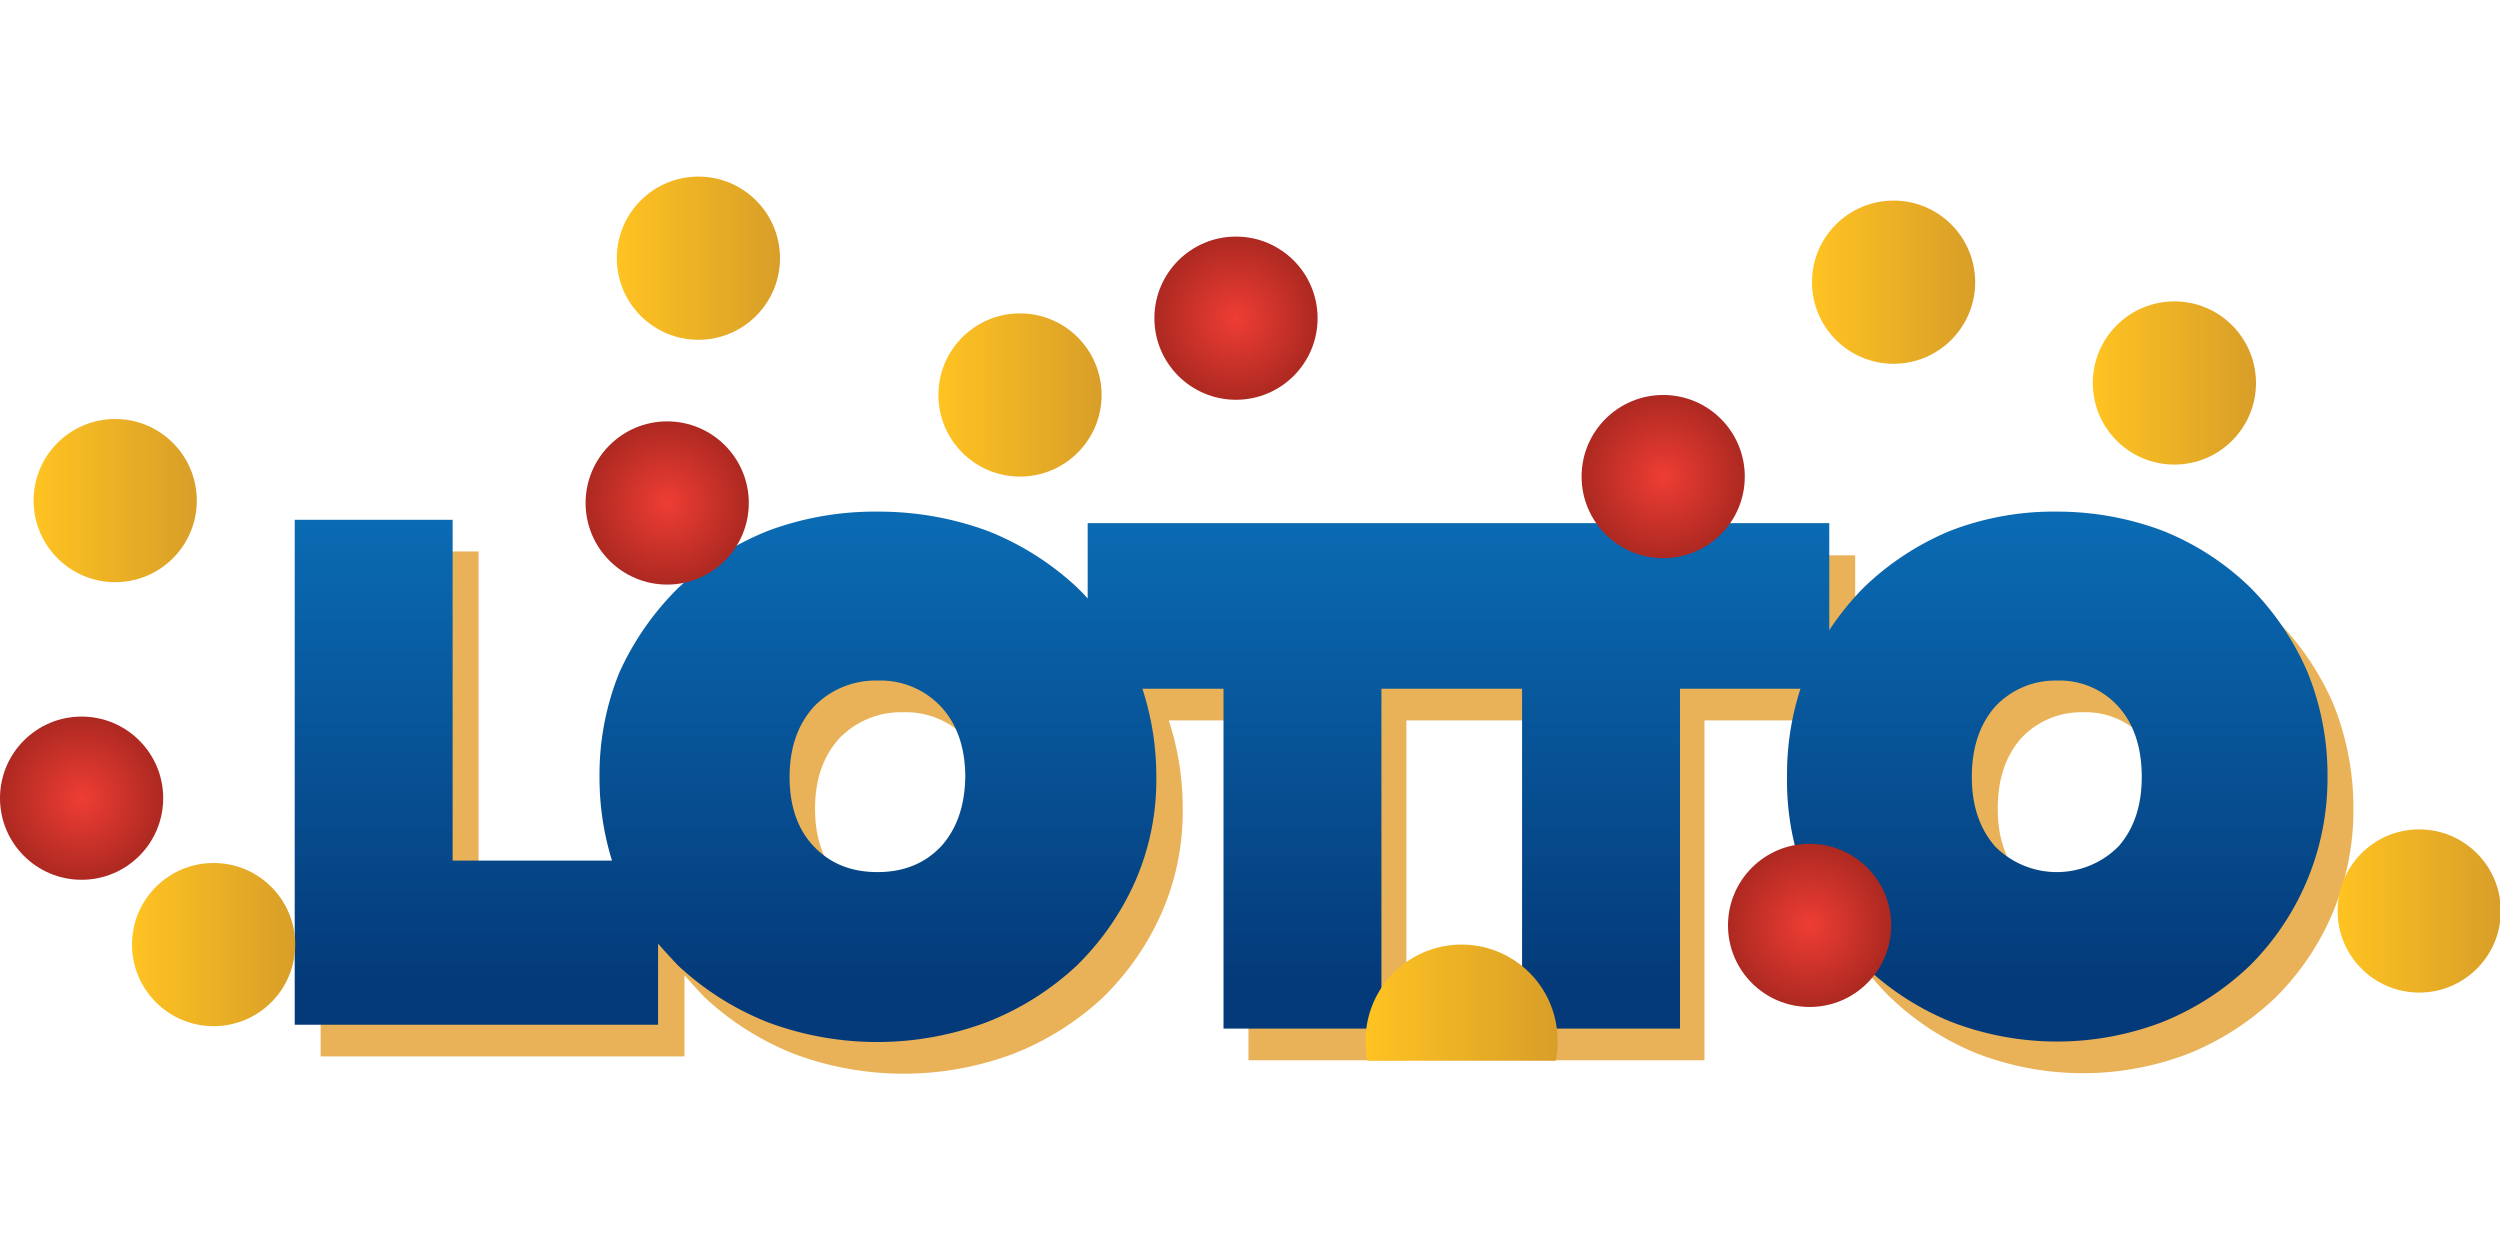 <svg xmlns="http://www.w3.org/2000/svg" xmlns:xlink="http://www.w3.org/1999/xlink" viewBox="0 0 529.17 264.58"><defs><linearGradient id="c" x1="273.15" x2="273.15" y1="-58.31" y2="-154.76" gradientTransform="matrix(1 0 0 -1 0 13.4)" gradientUnits="userSpaceOnUse"><stop offset="0" stop-color="#0a6bb3"/><stop offset="1" stop-color="#043a79"/></linearGradient><linearGradient id="a" x1="128.5" x2="162.5" y1="-3.6" y2="-3.6" gradientTransform="matrix(1 0 0 -1 0 13.4)" gradientUnits="userSpaceOnUse"><stop offset="0" stop-color="#ffc322"/><stop offset="1" stop-color="#d89e28"/></linearGradient><linearGradient xlink:href="#a" id="d" x1="195.5" x2="229.5" y1="-32.1" y2="-32.1"/><linearGradient xlink:href="#a" id="e" x1="377.5" x2="411.5" y1="-8.6" y2="-8.6"/><linearGradient xlink:href="#a" id="f" x1="436" x2="470" y1="-29.6" y2="-29.6"/><linearGradient xlink:href="#a" id="g" x1="487" x2="521" y1="-139.6" y2="-139.6"/><linearGradient xlink:href="#a" id="h" x1="27.5" x2="61.5" y1="-146.6" y2="-146.6"/><linearGradient xlink:href="#a" id="i" x1="7" x2="41" y1="-54.1" y2="-54.1"/><linearGradient xlink:href="#a" id="n" x1="284.5" x2="324.5" y1="-158.7" y2="-158.7"/><radialGradient id="b" cx="17" cy="-116.1" r="17" gradientTransform="matrix(1 0 0 -1 0 13.4)" gradientUnits="userSpaceOnUse"><stop offset="0" stop-color="#ee3d34"/><stop offset="1" stop-color="#ad2921"/></radialGradient><radialGradient xlink:href="#b" id="j" cx="139" cy="-54.6"/><radialGradient xlink:href="#b" id="k" cx="257.5" cy="-16.1"/><radialGradient xlink:href="#b" id="l" cx="346.5" cy="-49.1"/><radialGradient xlink:href="#b" id="m" cx="377" cy="-142.6"/></defs><g data-name="Layer 1" transform="translate(0 37.377) scale(1.016)"><path d="M486.2 110.1a56.88 56.88 0 0 0-11.9-17.7A55.61 55.61 0 0 0 456 80.5a62.34 62.34 0 0 0-22.1-4 59.61 59.61 0 0 0-22.2 4 57.48 57.48 0 0 0-18.1 11.9 58.25 58.25 0 0 0-7.1 8.8V78.9H232v15.7c-.7-.8-1.4-1.5-2.1-2.2a58.84 58.84 0 0 0-18.8-11.9 65.83 65.83 0 0 0-22.8-4 63.74 63.74 0 0 0-22.9 4 60.16 60.16 0 0 0-18.7 11.9 58.8 58.8 0 0 0-12.3 17.7 56.53 56.53 0 0 0-4.1 21.6 58.3 58.3 0 0 0 2.6 17.5H99.7V78.1H66.8v105.2h75.8v-16.9c1.3 1.5 2.7 3 4.1 4.5a59.3 59.3 0 0 0 18.8 11.9 65.17 65.17 0 0 0 45.5 0 58.75 58.75 0 0 0 18.8-11.8 56.72 56.72 0 0 0 12.3-17.8 52.6 52.6 0 0 0 4.3-21.5 58.6 58.6 0 0 0-2.9-18.4h16.6v70.8H293v-70.8h29.3v70.8h32.8v-70.8h25.4a57.68 57.68 0 0 0-2.8 18.4 55.78 55.78 0 0 0 4 21.6 56.07 56.07 0 0 0 11.9 17.5 57.16 57.16 0 0 0 18.3 11.9 61.34 61.34 0 0 0 44.1 0 57.12 57.12 0 0 0 18.2-11.8 55 55 0 0 0 16.1-39.3 58 58 0 0 0-4.1-21.5zm-284.8 36c-3.4 3.6-7.8 5.4-13.3 5.4s-9.9-1.8-13.3-5.4-5-8.5-5-14.4c0-6.1 1.7-10.9 5-14.6a17.79 17.79 0 0 1 13.3-5.5 17.28 17.28 0 0 1 13.3 5.5c3.3 3.6 5 8.5 5 14.6 0 5.9-1.7 10.8-5 14.4zm245.4 0a18.11 18.11 0 0 1-25.8 0q-4.8-5.55-4.8-14.4c0-6.1 1.6-10.9 4.8-14.6a17.07 17.07 0 0 1 12.9-5.5 16.43 16.43 0 0 1 12.9 5.5c3.2 3.6 4.8 8.5 4.8 14.6 0 5.9-1.6 10.8-4.8 14.4z" style="fill:#e9b258"/><path fill="url(#c)" d="M480.8 103.4a56.88 56.88 0 0 0-11.9-17.7 55.61 55.61 0 0 0-18.3-11.9 62.34 62.34 0 0 0-22.1-4 59.61 59.61 0 0 0-22.2 4 57.48 57.48 0 0 0-18.1 11.9 58.25 58.25 0 0 0-7.1 8.8V72.2H226.6v15.7c-.7-.8-1.4-1.5-2.1-2.2a58.84 58.84 0 0 0-18.8-11.9 65.83 65.83 0 0 0-22.8-4 63.74 63.74 0 0 0-22.9 4 60.16 60.16 0 0 0-18.7 11.9 58.8 58.8 0 0 0-12.3 17.7 56.53 56.53 0 0 0-4.1 21.6 58.3 58.3 0 0 0 2.6 17.5H94.3v-71H61.4v105.2h75.7v-16.9c1.3 1.5 2.7 3 4.1 4.5a59.3 59.3 0 0 0 18.8 11.9 65.17 65.17 0 0 0 45.5 0 58.75 58.75 0 0 0 18.8-11.8 56.72 56.72 0 0 0 12.3-17.8 52.6 52.6 0 0 0 4.3-21.5 58.6 58.6 0 0 0-2.9-18.4h16.9v70.8h32.9v-70.8h29.3v70.8H350v-70.8h25.1a57.68 57.68 0 0 0-2.8 18.4 55.78 55.78 0 0 0 4 21.6 56.07 56.07 0 0 0 11.9 17.5 57.16 57.16 0 0 0 18.3 11.9 61.34 61.34 0 0 0 44.1 0 57.12 57.12 0 0 0 18.2-11.8 55 55 0 0 0 16.1-39.3 56.9 56.9 0 0 0-4.1-21.6zm-284.7 36.1c-3.4 3.6-7.8 5.4-13.3 5.4s-9.9-1.8-13.3-5.4-5-8.5-5-14.4c0-6.1 1.7-10.9 5-14.6a17.79 17.79 0 0 1 13.3-5.5 17.28 17.28 0 0 1 13.3 5.5c3.3 3.6 5 8.5 5 14.6-.1 5.9-1.7 10.7-5 14.4zm245.3 0a18.11 18.11 0 0 1-25.8 0q-4.8-5.55-4.8-14.4c0-6.1 1.6-10.9 4.8-14.6a17.07 17.07 0 0 1 12.9-5.5 16.43 16.43 0 0 1 12.9 5.5c3.2 3.6 4.8 8.5 4.8 14.6q0 8.9-4.8 14.4z" style="fill:url(#c)"/><circle cx="145.5" cy="17" r="17" fill="url(#linearGradient46155)" style="fill:url(#a)"/><circle cx="212.5" cy="45.5" r="17" fill="url(#d)" style="fill:url(#d)"/><circle cx="394.5" cy="22" r="17" fill="url(#e)" style="fill:url(#e)"/><circle cx="453" cy="43" r="17" fill="url(#f)" style="fill:url(#f)"/><circle cx="504" cy="153" r="17" fill="url(#g)" style="fill:url(#g)"/><circle cx="44.5" cy="160" r="17" fill="url(#h)" style="fill:url(#h)"/><circle cx="24" cy="67.5" r="17" fill="url(#i)" style="fill:url(#i)"/><circle cx="17" cy="129.5" r="17" fill="url(#radialGradient46157)" style="fill:url(#b)"/><circle cx="139" cy="68" r="17" fill="url(#j)" style="fill:url(#j)"/><circle cx="257.5" cy="29.5" r="17" fill="url(#k)" style="fill:url(#k)"/><circle cx="346.5" cy="62.5" r="17" fill="url(#l)" style="fill:url(#l)"/><circle cx="377" cy="156" r="17" fill="url(#m)" style="fill:url(#m)"/><path fill="url(#n)" d="M324.5 180a20 20 0 0 0-40 0 29.84 29.84 0 0 0 .4 4.2h39.2a19.31 19.31 0 0 0 .4-4.2z" style="fill:url(#n)"/></g><title>Lotto at Missouri Lottery</title></svg>